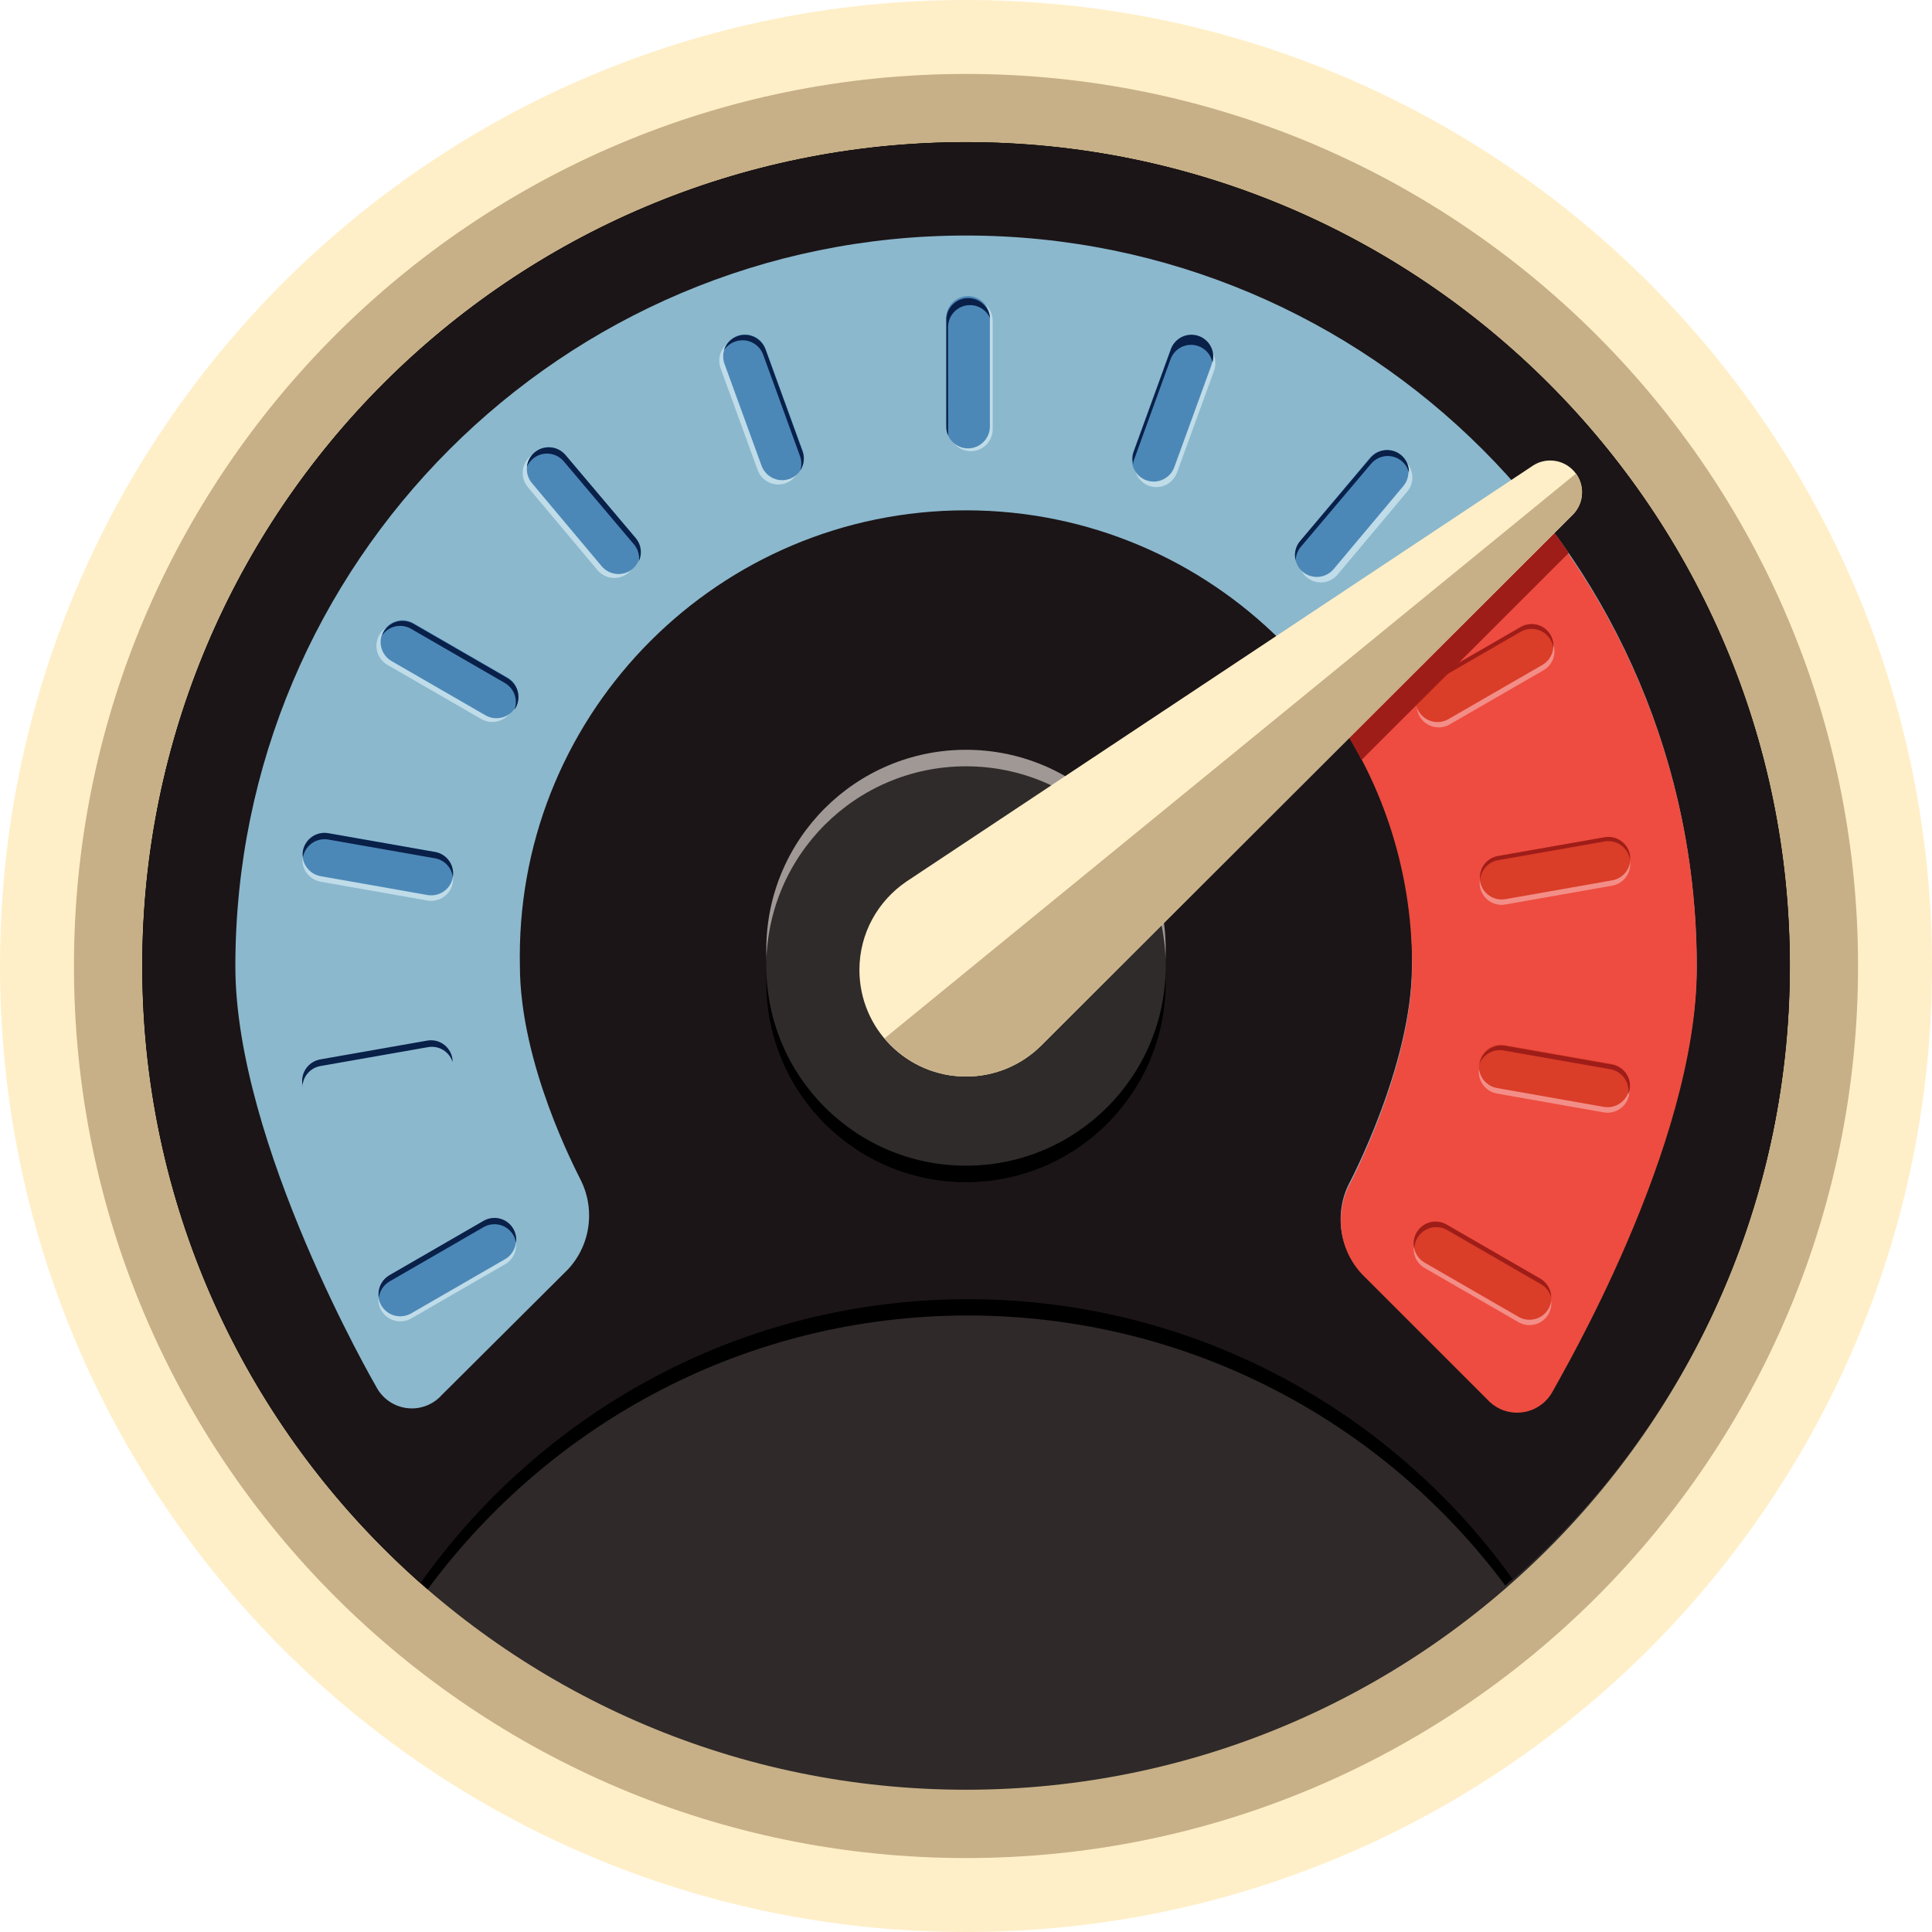 <svg version="1.1" xmlns="http://www.w3.org/2000/svg" width="100%" height="100%" viewBox="0 0 1024 1024">
    <title>Bandwidth</title>
    <g>
        <path fill="rgb(255, 239, 200)" d="M1024 512c0 282.77-229.23 512-512 512s-512-229.23-512-512c0-282.77 229.23-512 512-512s512 229.23 512 512z" />
        <path fill="rgb(199, 176, 135)" d="M984.809 512c0 261.125-211.684 472.809-472.809 472.809s-472.809-211.684-472.809-472.809c0-261.125 211.684-472.809 472.809-472.809s472.809 211.684 472.809 472.809z" />
        <path fill="rgb(47, 41, 41)" d="M948.596 512c0 241.126-195.471 436.596-436.596 436.596s-436.596-195.471-436.596-436.596c0-241.126 195.471-436.596 436.596-436.596s436.596 195.471 436.596 436.596z" />
        <path fill="rgb(0, 0, 0)" d="M226.676 842.38c65.333-88.427 169.196-145.14 286.305-145.14 116.662 0 220.179 56.281 284.881 143.173 92.842-79.532 150.748-197.246 150.748-328.485 0-241.126-195.471-436.596-436.596-436.596s-436.596 195.471-436.596 436.596c0 131.789 58.392 249.94 150.715 329.992z" />
        <path fill="rgb(27, 21, 23)" d="M222.86 839.028c65.097-91.476 170.741-150.427 290.154-150.427 118.972 0 224.277 58.516 288.703 148.338 90.628-79.258 146.954-195.539 146.954-324.975 0-241.126-195.471-436.596-436.596-436.596s-436.596 195.471-436.596 436.596c0 129.979 56.799 246.691 146.93 326.671z" />
        <path fill="rgb(101, 45, 142)" d="M750.839 653.234l-0.047 0.081c3.213-5.566 10.33-7.472 15.896-4.259l49.742 28.719c5.566 3.213 7.472 10.33 4.259 15.896l0.047-0.081c-3.213 5.566-10.33 7.472-15.896 4.259l-49.742-28.719c-5.566-3.213-7.472-10.33-4.259-15.896z" />
        <path fill="rgb(139, 184, 205)" d="M301.149 672.675c6.875-7.453 11.091-17.449 11.091-28.43 0-6.585-1.516-12.817-4.219-18.364s-32.472-61.75-32.472-114.253c-0.030-1.396-0.047-3.042-0.047-4.691 0-130.588 105.863-236.451 236.451-236.451s236.451 105.863 236.451 236.451c0 1.65-0.017 3.295-0.051 4.937 0.004 53.003-33.602 116.025-33.602 116.025-2.647 5.325-4.196 11.597-4.196 18.231 0 10.943 4.215 20.902 11.109 28.341l66.256 66.254c3.944 4.471 9.686 7.277 16.083 7.277 8.299 0 15.495-4.722 19.049-11.626s76.205-129.423 76.205-224.283c0-0 0-0 0-0 0-213.877-173.381-387.258-387.258-387.258s-387.258 173.381-387.258 387.258c0 0 0 0 0 0 0 94.208 74.473 222.58 74.473 222.58 3.573 7.057 10.772 11.81 19.080 11.81 6.371 0 12.089-2.795 15.995-7.225z" />
        <path fill="rgb(238, 76, 64)" d="M703.023 372.736c28.383 38.416 45.429 86.713 45.429 138.99 0 0.227-0 0.454-0.001 0.681 0 53.213-33.606 116.235-33.606 116.235-2.647 5.325-4.196 11.597-4.196 18.231 0 10.943 4.215 20.902 11.109 28.341l66.256 66.254c3.944 4.471 9.686 7.277 16.083 7.277 8.299 0 15.495-4.722 19.049-11.626s76.205-129.423 76.205-224.283c0-0.178 0-0.388 0-0.599 0-81.816-25.495-157.678-68.973-220.074z" />
        <path fill="rgb(0, 0, 0)" d="M617.844 520.751c0 58.456-47.388 105.844-105.844 105.844s-105.844-47.388-105.844-105.844c0-58.456 47.388-105.844 105.844-105.844s105.844 47.388 105.844 105.844z" />
        <path fill="rgb(160, 152, 149)" d="M617.844 503.249c0 58.456-47.388 105.844-105.844 105.844s-105.844-47.388-105.844-105.844c0-58.456 47.388-105.844 105.844-105.844s105.844 47.388 105.844 105.844z" />
        <path fill="rgb(47, 43, 42)" d="M617.844 512c0 58.456-47.388 105.844-105.844 105.844s-105.844-47.388-105.844-105.844c0-58.456 47.388-105.844 105.844-105.844s105.844 47.388 105.844 105.844z" />
        <path fill="rgb(242, 142, 135)" d="M756.754 363.894l49.742-28.719c5.566-3.213 12.682-1.306 15.896 4.259l-0.047-0.081c3.213 5.566 1.306 12.682-4.259 15.896l-49.742 28.719c-5.566 3.213-12.682 1.306-15.896-4.259l0.047 0.081c-3.213-5.566-1.306-12.682 4.259-15.896z" />
        <path fill="rgb(218, 61, 40)" d="M756.143 361.069l49.742-28.719c5.566-3.213 12.682-1.306 15.896 4.259l-0.047-0.081c3.213 5.566 1.306 12.682-4.259 15.896l-49.742 28.719c-5.566 3.213-12.682 1.306-15.896-4.259l0.047 0.081c-3.213-5.566-1.306-12.682 4.259-15.896z" />
        <path fill="rgb(159, 29, 24)" d="M831.209 292.678v0c-3.165-4.561-6.516-9.309-9.868-13.591l-117.015 95.604c4.561 6.33 8.844 12.94 12.753 19.735l1.117 2.048 3.444 6.33 109.754-109.661z" />
        <path fill="rgb(159, 29, 24)" d="M756.177 363.613l49.804-28.765c1.657-0.963 3.647-1.531 5.769-1.531 5.916 0 10.801 4.415 11.54 10.13 0.047-0.305 0.070-0.726 0.070-1.153 0-6.375-5.168-11.543-11.543-11.543-2.151 0-4.165 0.588-5.889 1.613l-49.75 28.736c-3.472 2.056-5.764 5.783-5.764 10.046 0 0.495 0.031 0.983 0.091 1.462 0.347-3.879 2.516-7.127 5.619-8.964z" />
        <path fill="rgb(191, 220, 232)" d="M514.607 158.441h-0.093c6.427 0 11.636 5.21 11.636 11.636v57.437c0 6.427-5.21 11.636-11.636 11.636h0.093c-6.427 0-11.636-5.21-11.636-11.636v-57.437c0-6.427 5.21-11.636 11.636-11.636z" />
        <path fill="rgb(76, 136, 183)" d="M513.117 156.951h-0.093c6.427 0 11.636 5.21 11.636 11.636v57.437c0 6.427-5.21 11.636-11.636 11.636h0.093c-6.427 0-11.636-5.21-11.636-11.636v-57.437c0-6.427 5.21-11.636 11.636-11.636z" />
        <path fill="rgb(9, 32, 73)" d="M502.505 173.242c0.066-6.376 5.25-11.519 11.636-11.519 4.698 0 8.745 2.784 10.583 6.792l0.030 0.073c-0.551-5.963-5.529-10.597-11.59-10.597s-11.039 4.633-11.586 10.551l-0.003 57.576c-0 0.033-0.001 0.073-0.001 0.112 0 1.642 0.343 3.203 0.96 4.617l-0.029-57.605z" />
        <path fill="rgb(255, 239, 200)" d="M838.47 260.096c-0.455-8.941-7.816-16.018-16.829-16.018-3.282 0-6.345 0.938-8.935 2.561l0.070-0.041-332.335 220.625c-15.127 10.296-24.931 27.433-24.931 46.861 0 31.208 25.299 56.506 56.506 56.506 15.539 0 29.613-6.272 39.828-16.423l-0.003 0.003 281.972-281.6c2.893-3.020 4.675-7.126 4.675-11.648 0-0.291-0.007-0.579-0.022-0.866z" />
        <path fill="rgb(191, 220, 232)" d="M388.875 180.235l-0.087 0.032c6.039-2.198 12.716 0.916 14.914 6.955l19.645 53.973c2.198 6.039-0.916 12.716-6.955 14.914l0.087-0.032c-6.039 2.198-12.716-0.916-14.914-6.955l-19.645-53.973c-2.198-6.039 0.916-12.716 6.955-14.914z" />
        <path fill="rgb(76, 136, 183)" d="M390.96 177.962l-0.087 0.032c6.039-2.198 12.716 0.916 14.914 6.955l19.645 53.973c2.198 6.039-0.916 12.716-6.955 14.914l0.087-0.032c-6.039 2.198-12.716-0.916-14.914-6.955l-19.645-53.973c-2.198-6.039 0.916-12.716 6.955-14.914z" />
        <path fill="rgb(191, 220, 232)" d="M281.184 241.787l-0.071 0.060c4.923-4.131 12.263-3.489 16.394 1.434l36.92 43.999c4.131 4.923 3.489 12.263-1.434 16.394l0.071-0.060c-4.923 4.131-12.263 3.489-16.394-1.434l-36.92-43.999c-4.131-4.923-3.489-12.263 1.434-16.394z" />
        <path fill="rgb(76, 136, 183)" d="M283.403 239.702l-0.071 0.060c4.923-4.131 12.263-3.489 16.394 1.434l36.92 43.999c4.131 4.923 3.489 12.263-1.434 16.394l0.071-0.060c-4.923 4.131-12.263 3.489-16.394-1.434l-36.92-43.999c-4.131-4.923-3.489-12.263 1.434-16.394z" />
        <path fill="rgb(191, 220, 232)" d="M201.080 336.493l-0.047 0.081c3.213-5.566 10.33-7.472 15.896-4.259l49.742 28.719c5.566 3.213 7.472 10.33 4.259 15.896l0.047-0.081c-3.213 5.566-10.33 7.472-15.896 4.259l-49.742-28.719c-5.566-3.213-7.472-10.33-4.259-15.896z" />
        <path fill="rgb(76, 136, 183)" d="M203.3 334.499l-0.047 0.081c3.213-5.566 10.33-7.472 15.896-4.259l49.742 28.719c5.566 3.213 7.472 10.33 4.259 15.896l0.047-0.081c-3.213 5.566-10.33 7.472-15.896 4.259l-49.742-28.719c-5.566-3.213-7.472-10.33-4.259-15.896z" />
        <path fill="rgb(191, 220, 232)" d="M160.501 453.843l-0.016 0.092c1.116-6.329 7.151-10.555 13.48-9.439l56.564 9.974c6.329 1.116 10.555 7.151 9.439 13.48l0.016-0.092c-1.116 6.329-7.151 10.555-13.48 9.439l-56.564-9.974c-6.329-1.116-10.555-7.151-9.439-13.48z" />
        <path fill="rgb(76, 136, 183)" d="M160.545 450.921l-0.016 0.092c1.116-6.329 7.151-10.555 13.48-9.439l56.564 9.974c6.329 1.116 10.555 7.151 9.439 13.48l0.016-0.092c-1.116 6.329-7.151 10.555-13.48 9.439l-56.564-9.974c-6.329-1.116-10.555-7.151-9.439-13.48z" />
        <path fill="rgb(191, 220, 232)" d="M206.406 678.718l49.742-28.719c5.566-3.213 12.682-1.306 15.896 4.259l-0.047-0.081c3.213 5.566 1.306 12.682-4.259 15.896l-49.742 28.719c-5.566 3.213-12.682 1.306-15.896-4.259l0.047 0.081c-3.213-5.566-1.306-12.682 4.259-15.896z" />
        <path fill="rgb(76, 136, 183)" d="M206.359 676.033l49.742-28.719c5.566-3.213 12.682-1.306 15.896 4.259l-0.047-0.081c3.213 5.566 1.306 12.682-4.259 15.896l-49.742 28.719c-5.566 3.213-12.682 1.306-15.896-4.259l0.047 0.081c-3.213-5.566-1.306-12.682 4.259-15.896z" />
        <path fill="rgb(242, 142, 135)" d="M750.825 656.166l-0.047 0.081c3.213-5.566 10.33-7.472 15.896-4.259l49.742 28.719c5.566 3.213 7.472 10.33 4.259 15.896l0.047-0.081c-3.213 5.566-10.33 7.472-15.896 4.259l-49.742-28.719c-5.566-3.213-7.472-10.33-4.259-15.896z" />
        <path fill="rgb(218, 61, 40)" d="M750.839 653.327l-0.047 0.081c3.213-5.566 10.33-7.472 15.896-4.259l49.742 28.719c5.566 3.213 7.472 10.33 4.259 15.896l0.047-0.081c-3.213 5.566-10.33 7.472-15.896 4.259l-49.742-28.719c-5.566-3.213-7.472-10.33-4.259-15.896z" />
        <path fill="rgb(159, 29, 24)" d="M751.151 656.198c2.051-3.495 5.791-5.805 10.070-5.805 2.117 0 4.102 0.565 5.812 1.553l49.747 28.735c2.623 1.522 4.562 3.977 5.38 6.901 0.006-4.155-2.288-7.852-5.698-9.85l-49.858-28.795c-1.639-0.936-3.602-1.488-5.694-1.488-6.427 0-11.636 5.21-11.636 11.636 0 1.059 0.141 2.084 0.406 3.059-0.020-0.145-0.021-0.22-0.021-0.296 0-2.078 0.553-4.026 1.521-5.706z" />
        <path fill="rgb(242, 142, 135)" d="M783.986 566.126l-0.016 0.092c1.116-6.329 7.151-10.555 13.48-9.439l56.564 9.974c6.329 1.116 10.555 7.151 9.439 13.48l0.016-0.092c-1.116 6.329-7.151 10.555-13.48 9.439l-56.564-9.974c-6.329-1.116-10.555-7.151-9.439-13.48z" />
        <path fill="rgb(218, 61, 40)" d="M784.030 563.204l-0.016 0.092c1.116-6.329 7.151-10.555 13.48-9.439l56.564 9.974c6.329 1.116 10.555 7.151 9.439 13.48l0.016-0.092c-1.116 6.329-7.151 10.555-13.48 9.439l-56.564-9.974c-6.329-1.116-10.555-7.151-9.439-13.48z" />
        <path fill="rgb(159, 29, 24)" d="M854.388 564.224l-56.692-9.961c-0.593-0.107-1.275-0.168-1.971-0.168-5.663 0-10.381 4.045-11.422 9.404 1.803-4.067 5.865-6.907 10.591-6.907 0.727 0 1.439 0.067 2.129 0.196l56.621 9.95c5.432 1.053 9.477 5.771 9.477 11.434 0 0.696-0.061 1.378-0.178 2.041l0.010-0.070c0.617-1.362 0.977-2.953 0.977-4.629 0-5.65-4.092-10.343-9.473-11.28z" />
        <path fill="rgb(242, 142, 135)" d="M793.86 456.581l56.564-9.974c6.329-1.116 12.364 3.11 13.48 9.439l-0.016-0.092c1.116 6.329-3.11 12.364-9.439 13.48l-56.564 9.974c-6.329 1.116-12.364-3.11-13.48-9.439l0.016 0.092c-1.116-6.329 3.11-12.364 9.439-13.48z" />
        <path fill="rgb(218, 61, 40)" d="M793.918 453.739l56.564-9.974c6.329-1.116 12.364 3.11 13.48 9.439l-0.016-0.092c1.116 6.329-3.11 12.364-9.439 13.48l-56.564 9.974c-6.329 1.116-12.364-3.11-13.48-9.439l0.016 0.092c-1.116-6.329 3.11-12.364 9.439-13.48z" />
        <path fill="rgb(159, 29, 24)" d="M793.786 455.959l56.692-9.961c0.593-0.107 1.275-0.168 1.971-0.168 5.663 0 10.381 4.045 11.422 9.404l0.012 0.073s0 0.652 0 0.931c0.070-0.475 0.11-1.024 0.11-1.583s-0.040-1.107-0.117-1.644c-1.046-5.371-5.764-9.416-11.427-9.416-0.696 0-1.378 0.061-2.041 0.178l-56.622 9.95c-5.371 1.059-9.365 5.731-9.365 11.336 0 0.401 0.020 0.797 0.060 1.187 0.5-5.183 4.301-9.3 9.232-10.277z" />
        <path fill="rgb(191, 220, 232)" d="M691.201 289.643l36.92-43.999c4.131-4.923 11.471-5.565 16.394-1.434l-0.071-0.060c4.923 4.131 5.565 11.471 1.434 16.394l-36.92 43.999c-4.131 4.923-11.471 5.565-16.394 1.434l0.071 0.060c-4.923-4.131-5.565-11.471-1.434-16.394z" />
        <path fill="rgb(76, 136, 183)" d="M689.103 286.729l36.92-43.999c4.131-4.923 11.471-5.565 16.394-1.434l-0.071-0.060c4.923 4.131 5.565 11.471 1.434 16.394l-36.92 43.999c-4.131 4.923-11.471 5.565-16.394 1.434l0.071 0.060c-4.923-4.131-5.565-11.471-1.434-16.394z" />
        <path fill="rgb(9, 32, 73)" d="M689.431 289.885l37.236-44.032c2.132-2.548 5.313-4.156 8.87-4.156 5.439 0 9.999 3.762 11.221 8.825 0.024-0.079 0.028-0.264 0.028-0.449 0-6.375-5.168-11.543-11.543-11.543-3.6 0-6.816 1.648-8.933 4.231l-37.253 44.052c-1.669 1.988-2.683 4.575-2.683 7.398 0 1.010 0.13 1.989 0.373 2.922 0.036-2.825 1.048-5.323 2.696-7.265z" />
        <path fill="rgb(191, 220, 232)" d="M602.046 242.588l19.645-53.973c2.198-6.039 8.875-9.153 14.914-6.955l-0.087-0.032c6.039 2.198 9.153 8.875 6.955 14.914l-19.645 53.973c-2.198 6.039-8.875 9.153-14.914 6.955l0.087 0.032c-6.039-2.198-9.153-8.875-6.955-14.914z" />
        <path fill="rgb(76, 136, 183)" d="M600.625 239.655l19.645-53.973c2.198-6.039 8.875-9.153 14.914-6.955l-0.087-0.032c6.039 2.198 9.153 8.875 6.955 14.914l-19.645 53.973c-2.198 6.039-8.875 9.153-14.914 6.955l0.087 0.032c-6.039-2.198-9.153-8.875-6.955-14.914z" />
        <path fill="rgb(9, 32, 73)" d="M600.716 244.643l19.642-54.086c1.608-4.567 5.885-7.781 10.913-7.781 5.604 0 10.276 3.994 11.324 9.291 0.292-0.875 0.454-1.965 0.454-3.092 0-6.388-5.178-11.566-11.566-11.566-5.26 0-9.701 3.512-11.104 8.319l-19.663 54.168c-0.289 0.962-0.456 2.067-0.456 3.212s0.167 2.25 0.477 3.293c-0.040-0.332-0.051-0.625-0.051-0.92s0.011-0.587 0.033-0.876z" />
        <path fill="rgb(199, 176, 135)" d="M835.305 250.973l-366.499 299.38c10.419 12.395 25.931 20.217 43.27 20.217 15.563 0 29.655-6.302 39.861-16.494l281.972-281.599c2.861-3.014 4.621-7.097 4.621-11.591 0-3.726-1.209-7.17-3.257-9.96z" />
        <path fill="rgb(9, 32, 73)" d="M389.585 181.062c1.185-0.445 2.554-0.703 3.984-0.703 4.974 0 9.22 3.121 10.884 7.512l19.669 54.166c0.381 1.097 0.601 2.361 0.601 3.677s-0.22 2.58-0.626 3.758c1.21-1.865 1.916-4.057 1.916-6.413 0-1.402-0.25-2.745-0.707-3.988l-19.616-54.006c-1.691-4.471-5.937-7.592-10.911-7.592-1.43 0-2.799 0.258-4.064 0.729l0.080-0.026c-3.391 1.263-5.983 3.976-7.053 7.366 1.375-2.020 3.39-3.614 5.762-4.455z" />
        <path fill="rgb(9, 32, 73)" d="M282.438 243.153c2.010-1.7 4.63-2.733 7.493-2.733 3.558 0 6.743 1.597 8.877 4.113l37.25 44.049c1.671 1.989 2.686 4.577 2.686 7.402 0 0.475-0.029 0.944-0.085 1.404 0.639-1.44 1.009-3.058 1.009-4.763 0-2.822-1.012-5.407-2.694-7.412l-37.222-44.014c-2.148-2.533-5.333-4.13-8.891-4.13-2.862 0-5.483 1.033-7.51 2.747l0.017-0.014c-2.24 1.872-3.753 4.549-4.091 7.581 0.731-1.651 1.806-3.084 3.143-4.216z" />
        <path fill="rgb(9, 32, 73)" d="M269.033 359.424l-49.804-28.765c-1.674-1.013-3.696-1.612-5.858-1.612-4.967 0-9.195 3.162-10.781 7.583 2.086-2.95 5.552-4.908 9.476-4.908 2.123 0 4.112 0.573 5.82 1.573l49.749 28.736c3.471 2.034 5.766 5.746 5.766 9.993 0 1.46-0.271 2.857-0.766 4.142l0.585-0.824c0.997-1.68 1.587-3.704 1.587-5.866 0-4.267-2.297-7.998-5.722-10.023z" />
        <path fill="rgb(9, 32, 73)" d="M160.582 454.284c1.053-5.432 5.771-9.477 11.434-9.477 0.696 0 1.378 0.061 2.041 0.178l56.622 9.95c4.897 0.948 8.649 4.889 9.303 9.809 0.103-0.502 0.158-1.148 0.158-1.806 0-5.639-4.043-10.334-9.389-11.343l-56.764-9.972c-0.593-0.107-1.275-0.168-1.971-0.168-5.663 0-10.381 4.045-11.422 9.404-0.099 0.605-0.149 1.218-0.149 1.842s0.050 1.237 0.146 1.834-0.009-0.159-0.009-0.252z" />
        <path fill="rgb(9, 32, 73)" d="M170.17 564.969l56.692-9.961c0.607-0.113 1.305-0.178 2.018-0.178 5.142 0 9.499 3.363 10.992 8.009 0.023 0.049 0.023 0.011 0.023-0.027 0-6.324-5.126-11.45-11.45-11.45-0.757 0-1.498 0.074-2.214 0.214l-56.62 9.949c-5.432 1.053-9.477 5.771-9.477 11.434 0 0.696 0.061 1.378 0.178 2.041-0.026 0.153-0.035 0.413-0.035 0.675s0.009 0.522 0.026 0.78c-0.002-0.044-0.002-0.054-0.002-0.064 0-5.784 4.254-10.574 9.804-11.413z" />
        <path fill="rgb(9, 32, 73)" d="M206.476 679.191l49.804-28.765c1.663-0.984 3.665-1.565 5.803-1.565 5.778 0 10.564 4.245 11.41 9.786 0.084-0.433 0.127-1.007 0.127-1.591 0-6.375-5.168-11.543-11.543-11.543-2.136 0-4.136 0.58-5.852 1.591l-49.75 28.736c-3.502 2.027-5.819 5.755-5.819 10.024 0 0.635 0.051 1.258 0.15 1.865 0.491-3.705 2.625-6.76 5.615-8.508z" />
    </g>
</svg>

